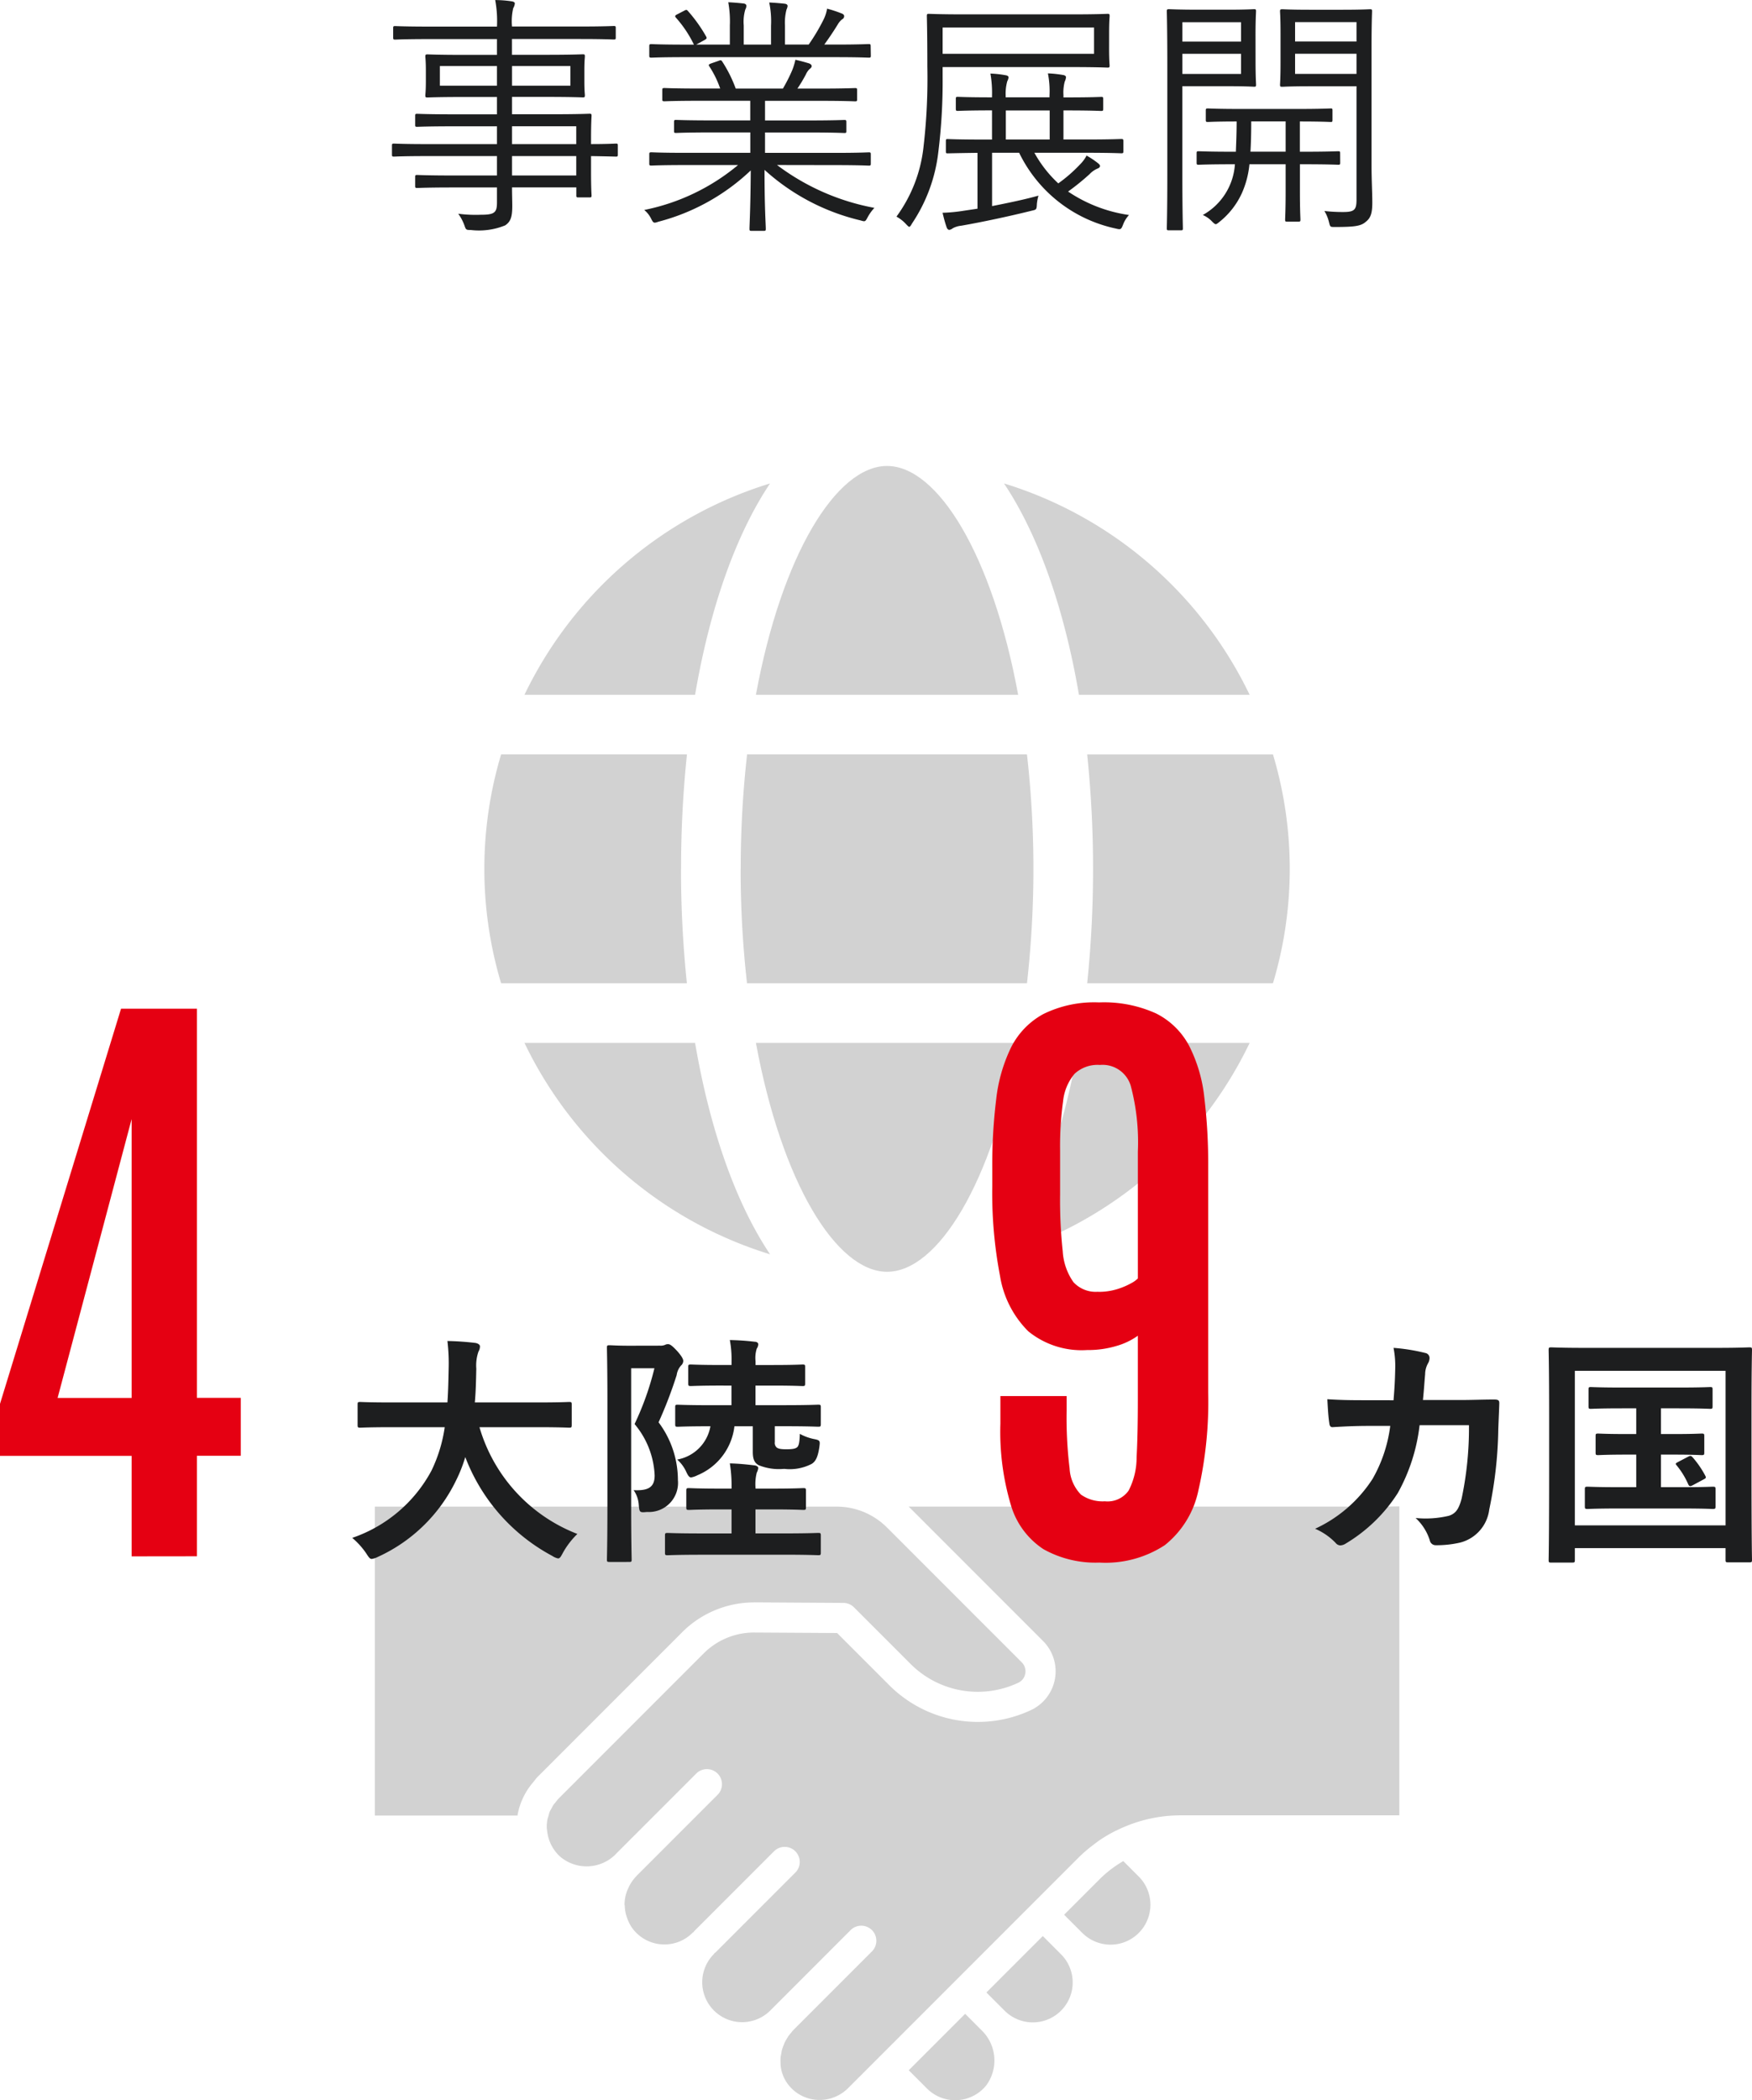 <svg xmlns="http://www.w3.org/2000/svg" width="110.009" height="131.805" viewBox="0 0 110.009 131.805"><g transform="translate(5813.365 -6146.371)"><path d="M68.428,1053.073c0,.113-.016.128-.113.128-.08,0-.5-.015-1.568-.032v1.024c0,1.009.032,1.361.032,1.441,0,.112-.016.128-.128.128h-.7c-.113,0-.129-.016-.129-.128v-.5H61.785c0,.448.016.848.016,1.169,0,.7-.112.992-.448,1.215a4.351,4.351,0,0,1-2.161.289c-.3,0-.3-.016-.4-.3a2.893,2.893,0,0,0-.384-.721,8.382,8.382,0,0,0,1.408.065c.865,0,1.024-.128,1.024-.769v-.944H58.087c-1.632,0-2.16.032-2.256.032-.113,0-.128-.016-.128-.128v-.561c0-.112.015-.127.128-.127.1,0,.624.032,2.256.032H60.84v-1.217h-4.4c-1.489,0-1.985.032-2.065.032-.112,0-.128-.015-.128-.128v-.56c0-.113.016-.128.128-.128.08,0,.576.032,2.065.032h4.4V1051.3H58.087c-1.616,0-2.16.032-2.256.032-.113,0-.128-.016-.128-.112v-.576c0-.112.015-.128.128-.128.1,0,.64.032,2.256.032H60.84v-1.088H58.728c-1.6,0-2.177.031-2.257.031-.112,0-.128-.015-.128-.143,0-.08.032-.256.032-.881v-.672c0-.608-.032-.784-.032-.881s.016-.128.128-.128c.08,0,.656.032,2.257.032H60.84v-.992H56.551c-1.5,0-2.017.032-2.1.032-.112,0-.128-.016-.128-.128v-.592c0-.113.016-.128.128-.128.08,0,.592.032,2.1.032H60.84a7.2,7.2,0,0,0-.111-1.665,6.884,6.884,0,0,1,1.04.08c.112.016.192.065.192.128a.687.687,0,0,1-.1.3,3.588,3.588,0,0,0-.08,1.12v.032h4.29c1.5,0,2-.032,2.1-.032.113,0,.128.015.128.128v.592c0,.112-.015.128-.128.128-.1,0-.592-.032-2.1-.032h-4.29v.992h2.177c1.617,0,2.177-.032,2.273-.032.112,0,.128.017.128.128s-.032.273-.032.881v.672c0,.625.032.8.032.881,0,.128-.016.143-.128.143-.1,0-.656-.031-2.273-.031H61.785v1.088h2.577c1.633,0,2.209-.032,2.289-.032.112,0,.128.016.128.128,0,.08-.032.417-.032,1.424v.353c1.072,0,1.488-.032,1.568-.032.1,0,.113.015.113.128Zm-7.588-5.554H57.255v1.232H60.84Zm4.61,0H61.785v1.232H65.45Zm.368,3.777H61.785v1.121h4.033Zm0,1.873H61.785v1.217h4.033Z" transform="translate(-5843 5102.998)" fill="#1d1e1f"/><path d="M78.425,1053.729a14.549,14.549,0,0,0,6.114,2.689,2.817,2.817,0,0,0-.416.576c-.16.3-.16.3-.464.209a13.621,13.621,0,0,1-6.019-3.17c0,2.417.08,3.426.08,3.7,0,.112-.015.129-.128.129h-.768c-.112,0-.128-.017-.128-.129,0-.271.064-1.248.08-3.665a13.282,13.282,0,0,1-5.794,3.218c-.289.1-.32.1-.464-.192a1.633,1.633,0,0,0-.432-.544,13.244,13.244,0,0,0,5.89-2.818H72.647c-1.521,0-2.018.032-2.1.032-.128,0-.144-.016-.144-.128v-.577c0-.111.016-.128.144-.128.08,0,.577.033,2.1.033h4.1v-1.281H74.359c-1.632,0-2.193.033-2.273.033-.112,0-.128-.017-.128-.113v-.56c0-.128.016-.144.128-.144.08,0,.641.031,2.273.031h2.385v-1.232H73.575c-1.6,0-2.129.032-2.209.032-.128,0-.144-.015-.144-.128v-.576c0-.112.016-.128.144-.128.08,0,.608.032,2.209.032h1.281a6.2,6.2,0,0,0-.673-1.377c-.08-.112-.048-.143.128-.208l.416-.144c.16-.064.192-.064.256.032a8.344,8.344,0,0,1,.849,1.7h2.961a9.923,9.923,0,0,0,.592-1.169,3.869,3.869,0,0,0,.192-.64c.288.064.529.129.848.224.1.033.177.1.177.176s-.08.145-.144.193a1.085,1.085,0,0,0-.225.336,9.813,9.813,0,0,1-.528.88H81.1c1.616,0,2.129-.032,2.225-.032.112,0,.128.016.128.128v.576c0,.113-.016.128-.128.128-.1,0-.609-.032-2.225-.032H77.672v1.232h2.705c1.633,0,2.177-.031,2.273-.031.112,0,.128.016.128.144v.56c0,.1-.016.113-.128.113-.1,0-.64-.033-2.273-.033H77.672v1.281h4.4c1.521,0,2.017-.033,2.113-.033.112,0,.128.017.128.128v.577c0,.112-.016.128-.128.128-.1,0-.592-.032-2.113-.032Zm5.89-6.867c0,.112-.016.128-.128.128-.1,0-.592-.031-2.113-.031H72.647c-1.521,0-2.018.031-2.1.031-.128,0-.144-.016-.144-.128v-.576c0-.128.016-.144.144-.144.08,0,.577.032,2.1.032h.56a7.292,7.292,0,0,0-1.137-1.7c-.064-.08-.064-.128.1-.208l.432-.224c.113-.064.16-.064.224.016a9.252,9.252,0,0,1,1.153,1.616c.048.1.032.128-.1.208l-.528.289h2.112v-1.2a6.723,6.723,0,0,0-.1-1.456c.336.016.72.048.976.08.1.016.16.064.16.144a.443.443,0,0,1-.064.225,2.7,2.7,0,0,0-.1,1.007v1.2h1.713v-1.184a5.679,5.679,0,0,0-.113-1.457c.337.016.737.048.993.08.1.016.16.063.16.144a.62.62,0,0,1-.064.209,3.223,3.223,0,0,0-.1,1.007v1.2h1.488a11.977,11.977,0,0,0,.9-1.5,2.463,2.463,0,0,0,.256-.753,7.6,7.6,0,0,1,.912.3c.1.033.16.1.16.161a.222.222,0,0,1-.127.208,1.047,1.047,0,0,0-.273.32c-.256.416-.544.848-.848,1.264h.672c1.521,0,2.017-.032,2.113-.032.112,0,.128.016.128.144Z" transform="translate(-5843 5102.998)" fill="#1d1e1f"/><path d="M99.275,1046.431c0,.752.032.976.032,1.055,0,.113-.016.129-.128.129-.08,0-.656-.032-2.273-.032H88.823v.608a35.911,35.911,0,0,1-.272,4.738A10.1,10.1,0,0,1,86.9,1057.4c-.08.144-.128.208-.176.208-.032,0-.1-.064-.192-.161a2.275,2.275,0,0,0-.608-.479,9.041,9.041,0,0,0,1.7-4.386,37.246,37.246,0,0,0,.239-5.042c0-2.177-.031-3.073-.031-3.153,0-.128.016-.145.127-.145.081,0,.673.033,2.273.033h6.675c1.617,0,2.193-.033,2.273-.033.112,0,.128.017.128.145,0,.08-.032.3-.032,1.055Zm-.944-1.329H88.823v1.648h9.508Zm-3.746,7.859a7.659,7.659,0,0,0,1.5,1.921,9.155,9.155,0,0,0,1.345-1.169,2.28,2.28,0,0,0,.432-.576,5.274,5.274,0,0,1,.7.465c.1.08.144.127.144.191s-.064.128-.16.16a1.487,1.487,0,0,0-.5.353,14.96,14.96,0,0,1-1.345,1.088,9.149,9.149,0,0,0,3.826,1.472,1.816,1.816,0,0,0-.369.593c-.128.32-.144.336-.463.256a8.764,8.764,0,0,1-6.067-4.754H91.928v3.346c.977-.193,2.065-.416,2.913-.657a2.8,2.8,0,0,0-.1.529c-.016.351-.032.351-.32.416-1.408.351-3.137.719-4.434.944a1.407,1.407,0,0,0-.528.16.476.476,0,0,1-.208.1c-.064,0-.128-.032-.176-.16-.1-.288-.176-.576-.256-.912a10.148,10.148,0,0,0,1.328-.128l.865-.128v-3.506c-1.3.016-1.793.032-1.873.032-.1,0-.112-.016-.112-.128v-.64c0-.113.016-.128.112-.128s.64.032,2.225.032h.56V1050.3c-1.536,0-2.065.032-2.145.032-.112,0-.128-.016-.128-.145v-.607c0-.112.016-.128.128-.128.08,0,.609.031,2.145.031v-.1a6.929,6.929,0,0,0-.1-1.393,6.427,6.427,0,0,1,.929.1c.112.016.208.048.208.144a.687.687,0,0,1-.08.24,2.891,2.891,0,0,0-.1.88v.128h2.753v-.111a5.774,5.774,0,0,0-.1-1.393,7.2,7.2,0,0,1,.944.1c.112.016.192.064.192.144a.81.81,0,0,1-.08.272,2.649,2.649,0,0,0-.08.849v.143h.224c1.553,0,2.065-.031,2.145-.031.112,0,.128.016.128.128v.607c0,.129-.016.145-.128.145-.08,0-.592-.032-2.145-.032h-.224v1.825h1.361c1.632,0,2.176-.032,2.273-.032s.128.015.128.128v.64c0,.112-.017.128-.128.128s-.641-.032-2.273-.032Zm.96-2.657H92.792v1.825h2.753Z" transform="translate(-5843 5102.998)" fill="#1d1e1f"/><path d="M108.472,1047.215c0,.992.032,1.392.032,1.472,0,.112-.016.128-.128.128-.08,0-.48-.032-1.6-.032h-2.9v5.586c0,2.289.033,3.234.033,3.33,0,.112-.016.128-.128.128h-.753c-.112,0-.128-.016-.128-.128,0-.1.032-1.041.032-3.33v-6.931c0-2.289-.032-3.264-.032-3.361s.016-.128.128-.128c.1,0,.624.032,1.809.032h1.937c1.12,0,1.52-.032,1.6-.032.112,0,.128.017.128.128s-.032.5-.032,1.473Zm-.912-2.449h-3.682v1.217h3.682Zm0,1.984h-3.682v1.265h3.682Zm6.227,6.835c0,.112-.016.128-.128.128-.08,0-.609-.031-2.178-.031h-.224v1.712c0,1.184.033,1.665.033,1.76,0,.113-.017.129-.128.129h-.705c-.112,0-.128-.016-.128-.129,0-.1.032-.576.032-1.76v-1.712h-2.273a5.8,5.8,0,0,1-.48,1.824,4.913,4.913,0,0,1-1.424,1.808c-.1.081-.161.128-.208.128-.065,0-.129-.063-.257-.191a1.744,1.744,0,0,0-.56-.385,3.938,3.938,0,0,0,2.017-3.184h-.1c-1.569,0-2.081.031-2.177.031-.112,0-.128-.016-.128-.128v-.592c0-.112.016-.128.128-.128.1,0,.608.031,2.177.031h.16c.016-.5.048-1.12.048-1.9-1.281,0-1.745.032-1.793.032-.128,0-.144-.016-.144-.128v-.592c0-.113.016-.128.144-.128.064,0,.56.032,2.065.032h3.553c1.5,0,2-.032,2.081-.032.1,0,.112.015.112.128v.592c0,.112-.015.128-.112.128-.08,0-.56-.032-1.937-.032v1.9h.224c1.569,0,2.1-.031,2.178-.031.112,0,.128.016.128.128Zm-3.426-2.593H108.2c0,.752-.016,1.377-.048,1.9h2.209Zm5.394,2.77c0,.88.048,1.712.048,2.32,0,.7-.112.977-.416,1.217-.3.256-.656.32-1.937.32-.3,0-.288,0-.368-.305a2.4,2.4,0,0,0-.288-.7,9.906,9.906,0,0,0,1.168.065c.705,0,.849-.128.849-.769v-7.123h-2.929c-1.249,0-1.649.032-1.729.032-.128,0-.144-.016-.144-.128,0-.08.032-.384.032-1.376v-1.857c0-.976-.032-1.28-.032-1.377s.016-.128.144-.128c.08,0,.48.032,1.729.032h2.049c1.232,0,1.648-.032,1.728-.032.112,0,.128.017.128.128s-.032.736-.032,2.289Zm-.944-9h-3.857v1.217h3.857Zm0,1.984h-3.857v1.265h3.857Z" transform="translate(-5843 5102.998)" fill="#1d1e1f"/><path d="M76.14,1097.9a63.617,63.617,0,0,0,.4,7.18H94.119a63.866,63.866,0,0,0,0-14.362H76.545a63.652,63.652,0,0,0-.4,7.182" transform="translate(-5843 5102.998)" fill="#d2d2d2"/><path d="M85.332,1072.616h0c-3.177,0-6.611,5.561-8.234,14.361H93.566c-1.624-8.8-5.057-14.361-8.234-14.361" transform="translate(-5843 5102.998)" fill="#d2d2d2"/><path d="M93.566,1108.825H77.1c1.624,8.8,5.057,14.361,8.235,14.362s6.611-5.561,8.234-14.362" transform="translate(-5843 5102.998)" fill="#d2d2d2"/><path d="M72.4,1097.9a68.793,68.793,0,0,1,.369-7.182H61.1a25.012,25.012,0,0,0,0,14.362H72.765a68.753,68.753,0,0,1-.369-7.18" transform="translate(-5843 5102.998)" fill="#d2d2d2"/><path d="M108.1,1108.825H97.384c-.939,5.5-2.578,10.086-4.707,13.266a25.381,25.381,0,0,0,15.424-13.266" transform="translate(-5843 5102.998)" fill="#d2d2d2"/><path d="M92.676,1073.712c2.129,3.18,3.768,7.768,4.707,13.265H108.1a25.379,25.379,0,0,0-15.424-13.265" transform="translate(-5843 5102.998)" fill="#d2d2d2"/><path d="M77.987,1122.09c-2.129-3.18-3.768-7.768-4.707-13.265H62.567a25.378,25.378,0,0,0,15.42,13.265" transform="translate(-5843 5102.998)" fill="#d2d2d2"/><path d="M109.563,1090.72H97.9a70.05,70.05,0,0,1,0,14.361h11.665a24.986,24.986,0,0,0,0-14.361" transform="translate(-5843 5102.998)" fill="#d2d2d2"/><path d="M73.28,1086.977c.938-5.5,2.578-10.085,4.706-13.264a25.379,25.379,0,0,0-15.42,13.264Z" transform="translate(-5843 5102.998)" fill="#d2d2d2"/><path d="M76.973,1143.934H77l5.594.034a.948.948,0,0,1,.664.277l3.559,3.56a5.965,5.965,0,0,0,6.756,1.173.776.776,0,0,0,.44-.58.792.792,0,0,0-.221-.7l-8.458-8.457a4.461,4.461,0,0,0-3.177-1.316H53.172v19.389h8.963c0-.028,0-.058.007-.087a4.331,4.331,0,0,1,1-2.038c.07-.082.126-.172.2-.249h0l0-.005,9.141-9.142a6.382,6.382,0,0,1,4.483-1.856" transform="translate(-5843 5102.998)" fill="#d2d2d2"/><path d="M91.242,1170.762h0l-1.006-1.006-3.541,3.541,1.148,1.149a2.506,2.506,0,0,0,3.716-.195,2.634,2.634,0,0,0-.295-3.467Z" transform="translate(-5843 5102.998)" fill="#d2d2d2"/><path d="M95.113,1164.874l-3.542,3.542,1.007,1.007,0,0a.208.208,0,0,1,.022.021l.116.116a2.5,2.5,0,0,0,3.539-3.543Z" transform="translate(-5843 5102.998)" fill="#d2d2d2"/><path d="M100.168,1160.171a7.219,7.219,0,0,0-1.488,1.137l-2.229,2.229,1.144,1.144a2.5,2.5,0,1,0,3.542-3.541Z" transform="translate(-5843 5102.998)" fill="#d2d2d2"/><path d="M116.549,1137.923H86.693l8.436,8.436a2.688,2.688,0,0,1-.747,4.33,7.864,7.864,0,0,1-8.9-1.547l-3.285-3.285-5.205-.031h-.019a4.474,4.474,0,0,0-3.144,1.3l-9.134,9.135,0,0a2.281,2.281,0,0,0-.16.2c-.052.064-.112.124-.158.193s-.071.137-.108.2-.09.153-.123.234-.041.145-.063.218l-.018.062c-.018.066-.045.129-.057.2a2.48,2.48,0,0,0-.042.5c0,.062.016.122.021.184a2.568,2.568,0,0,0,.775,1.6,2.569,2.569,0,0,0,3.543-.123l0,0s.009,0,.013-.007.012-.024.022-.033l.5-.5.946-.945.946-.946,2.622-2.622a.945.945,0,0,1,1.337,1.337l-1.285,1.285-.946.946-.945.945-1.836,1.836c-.007.007-.016.009-.023.015s-.007.015-.014.022a3.07,3.07,0,0,0-.309.368,2.759,2.759,0,0,0-.215.364l0,.007a2.432,2.432,0,0,0-.268,1.095c0,.038.014.072.016.109a2.384,2.384,0,0,0,.073.508c.015.062.037.122.057.182a2.589,2.589,0,0,0,.245.538c.009.013.014.029.024.043a2.5,2.5,0,0,0,3.86.391c.018-.018.041-.024.06-.04s.022-.042.04-.06l5.012-5.012a.945.945,0,0,1,1.337,1.337l-5.012,5.012c-.018.018-.041.024-.06.04s-.022.042-.04.06a2.5,2.5,0,0,0,3.542,3.542l.114-.116.021-.02,0,0,4.907-4.908a.946.946,0,0,1,1.338,1.338l-4.908,4.907-.017.017c-.055.056-.1.119-.147.178a2.753,2.753,0,0,0-.176.215c-.023.032-.037.068-.058.1a2.791,2.791,0,0,0-.185.327c-.011.023-.015.047-.025.07a2.737,2.737,0,0,0-.137.383c-.017.062-.022.126-.034.189-.017.092-.04.183-.048.276a2.821,2.821,0,0,0,0,.379c0,.029,0,.057,0,.085a2.336,2.336,0,0,0,.509,1.269,2.489,2.489,0,0,0,1.82.924,2.536,2.536,0,0,0,1.9-.73l1.149-1.148.668-.669.669-.668,11.987-11.987a9.145,9.145,0,0,1,.884-.767c.184-.143.37-.283.564-.41a9.209,9.209,0,0,1,.848-.49c.032-.016.064-.03.1-.045a9.063,9.063,0,0,1,.834-.362,8.97,8.97,0,0,1,2.247-.534,9.2,9.2,0,0,1,.942-.05H117.5v-19.39Z" transform="translate(-5843 5102.998)" fill="#d2d2d2"/><path d="M117.136,1131.25c.061-.753.092-1.245.107-2.074a5.918,5.918,0,0,0-.107-1.214,11.991,11.991,0,0,1,2,.322.319.319,0,0,1,.261.323.688.688,0,0,1-.077.292,1.428,1.428,0,0,0-.2.723c-.046.49-.062.859-.138,1.613h2.335c.707,0,1.429-.031,2.136-.031.246,0,.323.046.323.215,0,.2-.031.814-.062,1.629a26.159,26.159,0,0,1-.568,5.055,2.451,2.451,0,0,1-1.813,2.075,6.509,6.509,0,0,1-1.552.169.374.374,0,0,1-.369-.308,3.217,3.217,0,0,0-.891-1.4,6.3,6.3,0,0,0,2.09-.139c.414-.139.614-.385.8-1.076a21.426,21.426,0,0,0,.461-4.61h-3.1a11.42,11.42,0,0,1-1.367,4.256,9.906,9.906,0,0,1-3.258,3.166.706.706,0,0,1-.353.123.4.4,0,0,1-.292-.154,3.919,3.919,0,0,0-1.291-.891,8.55,8.55,0,0,0,3.611-3.134,8.953,8.953,0,0,0,1.107-3.32h-1.383c-.753,0-1.491.031-2.213.077-.153.016-.215-.077-.231-.261-.061-.368-.092-.922-.122-1.491.968.062,1.659.062,2.55.062Z" transform="translate(-5843 5102.998)" fill="#1d1e1f"/><path d="M127.045,1141.437c-.154,0-.17-.014-.17-.169,0-.107.031-1.136.031-5.9v-3.058c0-3.042-.031-4.118-.031-4.21,0-.154.016-.17.17-.17.107,0,.614.032,2.043.032h8.343c1.429,0,1.936-.032,2.044-.032.153,0,.169.016.169.17,0,.092-.031,1.168-.031,3.688v3.564c0,4.764.031,5.809.031,5.9,0,.154-.016.17-.169.17h-1.322c-.153,0-.169-.016-.169-.17v-.723H128.52v.738c0,.155-.016.169-.17.169Zm1.475-2.335h9.465v-9.7H128.52Zm6.207-5.732c1.229,0,1.66-.03,1.752-.03.153,0,.169.014.169.169v1.013c0,.155-.016.17-.169.17-.092,0-.523-.031-1.752-.031h-.8v2.044h1.26c1.429,0,1.89-.03,1.982-.03.169,0,.185.014.185.168v1.06c0,.154-.016.169-.185.169-.092,0-.553-.03-1.982-.03h-3.872c-1.429,0-1.89.03-1.982.03-.169,0-.185-.015-.185-.169v-1.06c0-.154.016-.168.185-.168.092,0,.553.03,1.982.03h1.06v-2.044h-.6c-1.26,0-1.69.031-1.782.031-.154,0-.17-.015-.17-.17v-1.013c0-.155.016-.169.17-.169.092,0,.522.03,1.782.03h.6v-1.613h-.891c-1.383,0-1.859.031-1.952.031-.138,0-.153-.016-.153-.17v-1.029c0-.154.015-.168.153-.168.093,0,.569.03,1.952.03h3.565c1.4,0,1.874-.03,1.967-.03.138,0,.153.014.153.168v1.029c0,.154-.015.17-.153.17-.093,0-.569-.031-1.967-.031h-1.122v1.613Zm.922,1.414c.154-.076.185-.046.307.092a6.008,6.008,0,0,1,.753,1.107c.062.122.062.153-.123.245l-.661.354c-.2.107-.23.061-.307-.108a4.927,4.927,0,0,0-.706-1.137c-.108-.123-.047-.138.122-.231Z" transform="translate(-5843 5102.998)" fill="#1d1e1f"/><path d="M37.9,1141.046v-6.308H29.635v-3.262l7.6-24.8H42V1131.1h2.754v3.633H42v6.308Zm-4.648-9.941H37.9v-17.5Z" transform="translate(-5843 5102.998)" fill="#e50012"/><path d="M98.681,1141.436a6.681,6.681,0,0,1-3.526-.84,4.973,4.973,0,0,1-2.041-2.754,16.023,16.023,0,0,1-.664-5.117v-1.738h4.16v.9a26.228,26.228,0,0,0,.186,3.643,2.536,2.536,0,0,0,.713,1.641,2.36,2.36,0,0,0,1.5.42,1.619,1.619,0,0,0,1.494-.674,4.54,4.54,0,0,0,.5-2.09q.078-1.414.078-3.643V1127.2a4.363,4.363,0,0,1-1.318.635,6.179,6.179,0,0,1-1.866.263,5.3,5.3,0,0,1-3.691-1.172,6.3,6.3,0,0,1-1.777-3.466,27.561,27.561,0,0,1-.489-5.635v-1.191a33.6,33.6,0,0,1,.245-4.258,9.924,9.924,0,0,1,.937-3.272,4.866,4.866,0,0,1,2.021-2.09,7.233,7.233,0,0,1,3.5-.732,7.915,7.915,0,0,1,3.584.693,4.757,4.757,0,0,1,2.07,2.022,9.344,9.344,0,0,1,.957,3.242,34.861,34.861,0,0,1,.244,4.375v14.141a25,25,0,0,1-.615,6.152,5.934,5.934,0,0,1-2.11,3.437,6.792,6.792,0,0,1-4.091,1.094m-.1-16.992a3.926,3.926,0,0,0,1.221-.176,4.46,4.46,0,0,0,.869-.371,1.718,1.718,0,0,0,.41-.293v-7.969a13.751,13.751,0,0,0-.449-4.13,1.846,1.846,0,0,0-1.934-1.3,2.115,2.115,0,0,0-1.592.556,3.168,3.168,0,0,0-.722,1.739,20.526,20.526,0,0,0-.186,3.076v2.754a30.158,30.158,0,0,0,.166,3.574,3.739,3.739,0,0,0,.674,1.934,1.9,1.9,0,0,0,1.543.6" transform="translate(-5843 5102.998)" fill="#e50012"/><path d="M54.21,1132.94c-1.383,0-1.859.03-1.952.03-.153,0-.169-.015-.169-.184v-1.26c0-.153.016-.169.169-.169.093,0,.569.03,1.952.03h3.519c.045-.63.061-1.321.076-2.074a12.029,12.029,0,0,0-.076-1.782,17.523,17.523,0,0,1,1.767.123c.153.03.276.107.276.215a.651.651,0,0,1-.092.323,2.644,2.644,0,0,0-.138,1.075c-.016.753-.031,1.46-.092,2.12h3.964c1.383,0,1.859-.03,1.951-.03.154,0,.169.016.169.169v1.26c0,.169-.015.184-.169.184-.092,0-.568-.03-1.951-.03H59.741a10.258,10.258,0,0,0,6.147,6.7,5.093,5.093,0,0,0-.891,1.153c-.139.26-.2.383-.323.383a.987.987,0,0,1-.354-.153,11.781,11.781,0,0,1-5.47-6.208,8.944,8.944,0,0,1-.583,1.476,10.1,10.1,0,0,1-4.917,4.794,1.227,1.227,0,0,1-.369.123c-.124,0-.185-.093-.354-.354a4.785,4.785,0,0,0-.875-.968,8.9,8.9,0,0,0,4.978-4.225,9.3,9.3,0,0,0,.83-2.72Z" transform="translate(-5843 5102.998)" fill="#1d1e1f"/><path d="M71.079,1127.823a.718.718,0,0,0,.307-.046.382.382,0,0,1,.2-.046c.108,0,.23.062.584.446.323.369.368.522.368.614a.4.4,0,0,1-.138.277,1.133,1.133,0,0,0-.276.6,26.728,26.728,0,0,1-1.137,2.966,6.042,6.042,0,0,1,1.214,3.626,1.828,1.828,0,0,1-1.936,2c-.477.046-.477.03-.522-.447a1.789,1.789,0,0,0-.323-.921c.921.046,1.321-.184,1.321-.922a5.346,5.346,0,0,0-1.261-3.227,18.068,18.068,0,0,0,1.246-3.5h-1.46v8.7c0,2.106.031,3.212.031,3.3,0,.139-.015.154-.169.154H67.913c-.154,0-.169-.015-.169-.154,0-.092.031-1.152.031-3.288V1131.3c0-2.167-.031-3.227-.031-3.334,0-.155.015-.169.169-.169.108,0,.478.03,1.231.03Zm2.6,13.122c-1.505,0-2.028.031-2.119.031-.154,0-.17-.015-.17-.169v-1.06c0-.153.016-.169.17-.169.091,0,.614.03,2.119.03h1.89V1138.1h-.737c-1.367,0-1.828.032-1.935.032-.154,0-.169-.016-.169-.169v-1.03c0-.154.015-.17.169-.17.107,0,.568.032,1.935.032h.737v-.032a8.6,8.6,0,0,0-.107-1.551c.569.015,1.015.061,1.536.123.138.015.247.077.247.169a.787.787,0,0,1-.093.292,2.892,2.892,0,0,0-.076.967v.032h1.074c1.369,0,1.83-.032,1.922-.032.154,0,.169.016.169.17v1.03c0,.153-.015.169-.169.169-.092,0-.553-.032-1.922-.032H77.072v1.506h1.812c1.507,0,2.029-.03,2.122-.03.153,0,.168.016.168.169v1.06c0,.154-.015.169-.168.169-.093,0-.615-.031-2.122-.031Zm1.261-10.617c-1.367,0-1.829.03-1.92.03-.154,0-.169-.014-.169-.184v-1.014c0-.139.015-.153.169-.153.091,0,.553.03,1.92.03h.629v-.23a6.608,6.608,0,0,0-.107-1.337c.584.015,1.03.045,1.552.107.153,0,.231.077.231.154a.494.494,0,0,1-.093.277,1.961,1.961,0,0,0-.076.8v.23h1.045c1.366,0,1.813-.03,1.9-.03.154,0,.169.014.169.153v1.014c0,.17-.015.184-.169.184-.091,0-.538-.03-1.9-.03H77.072v1.229h1.844c1.475,0,2-.031,2.09-.031.153,0,.168.016.168.169v1.045c0,.153-.015.169-.168.169-.093,0-.615-.03-2.09-.03h-.631v1a.381.381,0,0,0,.124.339c.092.061.2.107.6.107.446,0,.584-.046.693-.139.091-.107.138-.276.153-.83a3.129,3.129,0,0,0,.876.324c.415.077.4.123.352.506-.091.615-.229.907-.491,1.061a3,3,0,0,1-1.721.307,3.384,3.384,0,0,1-1.6-.231c-.246-.138-.368-.352-.368-.829v-1.613H75.75a3.8,3.8,0,0,1-2.32,3.073,1.4,1.4,0,0,1-.4.138c-.108,0-.184-.092-.307-.354a2.232,2.232,0,0,0-.569-.767,2.573,2.573,0,0,0,2.089-2.09c-1.459,0-1.966.03-2.058.03-.139,0-.154-.016-.154-.169v-1.045c0-.153.015-.169.154-.169.092,0,.613.031,2.088.031h1.291v-1.229Z" transform="translate(-5843 5102.998)" fill="#1d1e1f"/></g></svg>